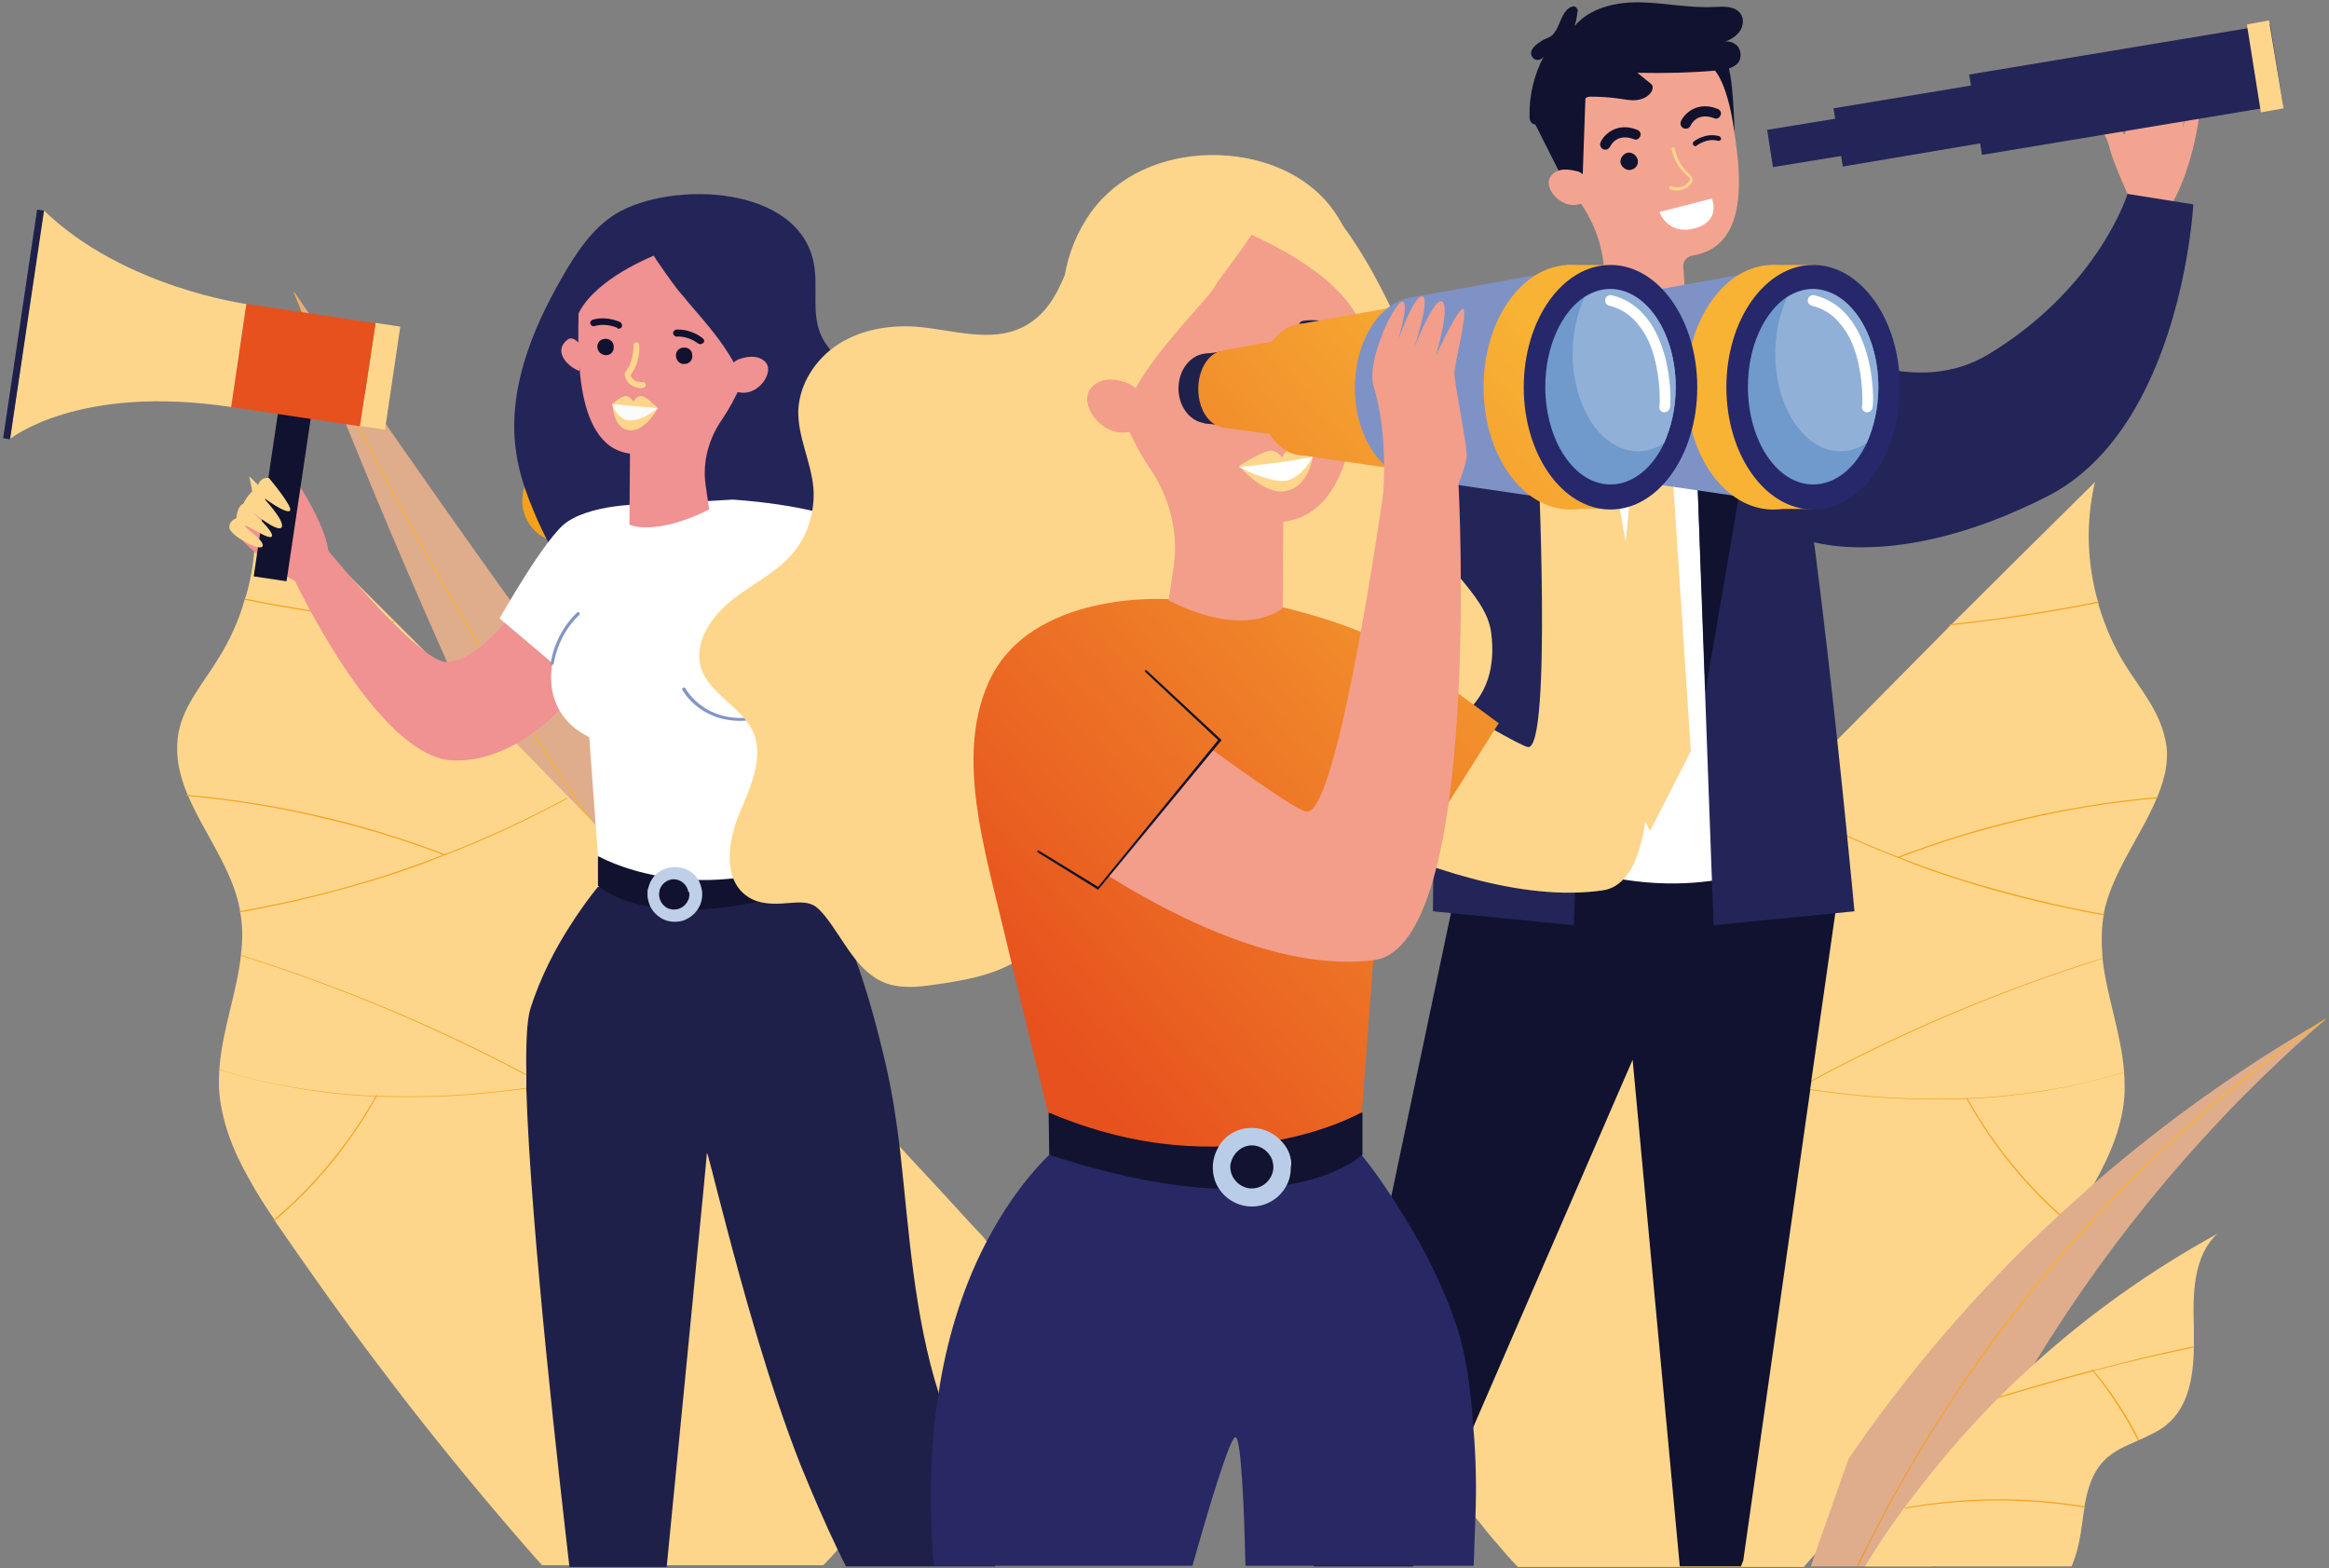 <?xml version="1.0" encoding="UTF-8"?> <svg xmlns="http://www.w3.org/2000/svg" xmlns:xlink="http://www.w3.org/1999/xlink" version="1.1" id="Calque_1" x="0px" y="0px" viewBox="0 0 400 269.3" style="enable-background:new 0 0 400 269.3;" xml:space="preserve"><rect x="0" y="0" width="400" height="269.3" fill="#808080" stroke="none"/> <style type="text/css"> .st0{fill:#DFAD8B;} .st1{fill:url(#SVGID_1_);} .st2{fill:#FDD68C;} .st3{fill:#F5A21A;} .st4{fill:url(#SVGID_00000105413532274597837260000016297279055956908980_);} .st5{fill:url(#SVGID_00000080911334533363081680000001363493263059489213_);} .st6{fill:url(#SVGID_00000018948182081527711140000017779104664257837976_);} .st7{fill:url(#SVGID_00000128450392800459748010000009876397245743890348_);} .st8{fill:url(#SVGID_00000141456505931935363510000004859184125670391691_);} .st9{fill:url(#SVGID_00000069368418018522986760000008196523936103997621_);} .st10{fill:url(#SVGID_00000121980465699729172720000016576313262663832469_);} .st11{fill:#F3A490;} .st12{fill:#10122F;} .st13{fill:#FFFFFF;} .st14{fill:#232558;} .st15{fill:#F09192;} .st16{fill:#1F2049;} .st17{fill:#FBFBFC;} .st18{fill:#8295C7;} .st19{fill:#BFCFE8;} .st20{fill:url(#SVGID_00000045604489140537212920000001978054952076628355_);} .st21{fill:#282865;} .st22{fill:#111330;} .st23{fill:url(#SVGID_00000116918725176108580850000003416710757153066890_);} .st24{fill:#F29E8A;} .st25{fill:#20214B;} .st26{fill:#BACDE8;} .st27{fill:url(#SVGID_00000040533116004758680990000016125010691898578077_);} .st28{fill:url(#SVGID_00000121990036289727231680000004425866245895605420_);} .st29{fill:url(#SVGID_00000032608154116303227600000015218813568333980559_);} .st30{fill:url(#SVGID_00000165948873682811181450000018216354917727314867_);} .st31{fill:#7F92C5;} .st32{fill:url(#SVGID_00000066499780143410894340000013861392637392030352_);} .st33{fill:url(#SVGID_00000012430992082847094760000010190699408347166083_);} .st34{fill:#26286B;} .st35{fill:#7099CC;} .st36{fill:#91B0D8;} .st37{fill:url(#SVGID_00000088842114596968082120000004140134709984611221_);} .st38{fill:url(#SVGID_00000109749127818915327870000014330992271427579010_);} .st39{fill:url(#SVGID_00000144333097892915130350000015823822691190747008_);} .st40{fill:url(#SVGID_00000123426195835572136760000001870311390023364766_);} .st41{fill:url(#SVGID_00000156552766336927318930000013985560388909586352_);} .st42{fill:url(#SVGID_00000155133607174900727770000006413931560416266931_);} .st43{fill:url(#SVGID_00000173860283810076949740000004466143407626442115_);} </style> <g> <g> <path class="st0" d="M50.4,50c0.2,0.5,0.4,1,0.6,1.5c0,0,0,0,0,0c21.7,56.5,47.4,111.4,76.8,164.3l13.3-22.2l0.1-0.2l7.4-12.3 c-35.8-41-66.9-85.9-97.9-130.7C50.5,50.2,50.5,50.1,50.4,50z"></path> </g> <g> <g> <linearGradient id="SVGID_1_" gradientUnits="userSpaceOnUse" x1="5364.234" y1="125.481" x2="5186.733" y2="231.981" gradientTransform="matrix(-1 0 0 1 5462.946 0)"> <stop offset="0" style="stop-color:#F8B334"></stop> <stop offset="1" style="stop-color:#E7511E"></stop> </linearGradient> <path class="st1" d="M50.4,50c0.2,0.5,0.4,1,0.6,1.5c0,0,0,0,0,0c23.4,51.1,53,97.8,90.1,142.1c2.2,2.6,4.3,5.2,6.6,7.7l0.1-0.1 c-2.2-2.6-4.4-5.2-6.6-7.8c-37.3-44.6-67-91.6-90.5-143C50.5,50.2,50.5,50.1,50.4,50z"></path> </g> </g> </g> <g> <g> <path class="st2" d="M173,217.6c-0.1,0.3-0.2,0.7-0.4,1c-0.2,0.6-0.5,1.3-0.7,1.9c-0.1,0.1-0.1,0.3-0.2,0.4 c-0.2,0.6-0.5,1.3-0.7,1.9c-2.5,6.3-5.6,12.5-9.1,18.5c-0.4,0.7-0.9,1.5-1.3,2.2v0c-1.7,2.8-3.6,5.7-5.5,8.4 c-2.2,3.1-4.6,6.2-7,9.2c-1,1.2-1.9,2.3-2.9,3.5c-0.4,0.5-0.8,0.9-1.2,1.4c-0.9,1-1.7,1.9-2.6,2.8H93.1c-0.8-0.9-1.6-1.8-2.4-2.7 c-0.4-0.5-0.9-1-1.3-1.5c-8.5-9.8-16.8-20-24.6-30.4c-6-7.9-11.7-16-17.3-24.1c-0.1-0.2-0.2-0.3-0.3-0.5c0-0.1-0.1-0.1-0.1-0.2 c-1.5-2.2-3-4.5-4.3-6.9v0c-2.8-4.9-4.9-10.2-5.2-15.8c0-1.1,0-2.1,0.1-3.2c0-0.1,0-0.1,0-0.2c0.5-6.5,3-12.9,3.7-19.4 c0-0.1,0-0.1,0-0.2c0.3-2.4,0.3-4.8-0.2-7.3c0,0,0,0,0-0.1c0,0,0-0.1,0-0.1c-1.3-7-6.3-13.3-9-19.8c0-0.1-0.1-0.1-0.1-0.2v0 c-1.4-3.4-2.1-6.9-1.4-10.6c1-4.7,4.3-8.4,6.8-12.5c2-3.2,3.6-6.7,4.6-10.4c0-0.1,0-0.1,0.1-0.2c0.8-2.7,1.3-5.5,1.5-8.3 c0-0.2,0-0.4,0-0.6c0-0.7,0.1-1.3,0.1-2c0-0.2,0-0.5,0-0.7c0-1,0-1.9-0.1-2.9c0,0,0,0,0,0c0-0.1,0-0.3,0-0.4 c-0.1-1.1-0.2-2.1-0.4-3.2c-0.1-0.9-0.3-1.7-0.5-2.6c0.5,0.5,1.1,1,1.6,1.6c0.5,0.5,0.9,0.9,1.4,1.4c0.1,0.1,0.2,0.1,0.2,0.2 c0.7,0.7,1.4,1.3,2,2c0.9,0.9,1.9,1.8,2.8,2.8c0.9,0.9,1.9,1.8,2.8,2.7c1,1,1.9,1.9,2.9,2.9c2,2,4,4,6,6c0,0,0,0,0,0 c1.7,1.7,3.4,3.4,5.1,5.1l0.2,0.2c1.2,1.2,2.5,2.5,3.7,3.7c0,0,0,0,0,0c2.4,2.4,4.7,4.7,7.1,7.1c3.3,3.3,6.6,6.7,9.9,10 c3,3,5.9,6.1,8.9,9.1c0,0,0.1,0.1,0.1,0.1c1.3,1.3,2.6,2.7,3.9,4c0,0,0,0,0,0c0.2,0.3,0.5,0.5,0.7,0.8c0,0,0,0,0,0 c0.1,0.1,0.1,0.1,0.2,0.2c1.5,1.5,2.9,3,4.4,4.5c1,1,2,2.1,3,3.2c0.6,0.6,1.2,1.3,1.8,1.9c0.3,0.3,0.7,0.7,1,1 c0.3,0.3,0.5,0.5,0.8,0.8v0c0.8,0.9,1.7,1.8,2.5,2.6c0,0,0,0,0,0c0.6,0.6,1.2,1.2,1.7,1.8c2.4,2.5,4.8,5.1,7.2,7.6 c3.1,3.3,6.3,6.6,9.4,9.9c0,0,0.1,0.1,0.1,0.1c3.6,3.8,7.1,7.6,10.7,11.4c3.2,3.5,6.4,6.9,9.6,10.4c2.6,2.8,5.1,5.5,7.7,8.3 c0.7,0.8,1.5,1.6,2.2,2.4c0.7,0.8,1.4,1.5,2.1,2.3c0.5,0.5,0.9,1,1.4,1.5c0.5,0.5,1,1,1.4,1.6c0.4,0.5,0.9,0.9,1.3,1.4 C171.4,215.8,172.2,216.7,173,217.6z"></path> </g> <g> <g> <g> <path class="st3" d="M42,103c8.5,1.7,17.1,3,25.8,3.9c-0.1-0.1-0.1-0.1-0.2-0.2c-8.5-0.9-17.1-2.2-25.5-3.9 C42.1,102.9,42,103,42,103z"></path> </g> </g> <g> <g> <path class="st3" d="M41.1,156.5c0,0,0,0.1,0,0.1c0,0,0,0,0,0.1c8.4-1.5,16.7-3.5,24.9-6.1c3.5-1.1,6.9-2.3,10.3-3.7 c0.1,0,0.2-0.1,0.3-0.1c7.2-2.8,14.1-6,20.9-9.7c0,0-0.1-0.1-0.1-0.1c-6.8,3.7-13.8,6.9-21,9.7c0,0,0,0,0,0 c-0.1,0-0.2,0.1-0.3,0.1c-3.3,1.3-6.7,2.5-10.1,3.6C57.9,153,49.5,155,41.1,156.5z"></path> </g> </g> <g> <g> <path class="st3" d="M32,136.5c0,0.1,0,0.1,0.1,0.2c8,0.7,16,2,23.8,3.9c6.9,1.6,13.6,3.7,20.2,6.2c0.1,0,0.2,0.1,0.3,0.1 c0.1,0,0.2-0.1,0.3-0.1c-0.1,0-0.2-0.1-0.3-0.1c0,0,0,0,0,0c-6.6-2.5-13.5-4.7-20.4-6.3C48.1,138.5,40,137.2,32,136.5z"></path> </g> </g> <g> <g> <path class="st3" d="M37.5,183.7c5.6,1.7,11.5,3,17.6,3.8c3.1,0.4,6.2,0.7,9.4,0.8c0.1,0,0.1,0,0.2,0c1.9,0.1,3.8,0.1,5.7,0.1 c4.5,0,9-0.2,13.6-0.7c3.1-0.3,6.3-0.7,9.5-1.2h0c0.1,0,0.2,0,0.3,0c12.2-2,25.1-5.4,40.3-10.8c0,0-0.1-0.1-0.1-0.1 c-15.3,5.3-28.3,8.8-40.5,10.8h0c-0.1,0-0.2,0-0.3,0c-3.1,0.5-6.2,0.9-9.3,1.2c-6.6,0.7-13,0.8-19.2,0.6c-0.1,0-0.1,0-0.2,0 c-3.2-0.1-6.4-0.4-9.5-0.8c-6.1-0.8-12-2-17.6-3.8C37.5,183.5,37.5,183.6,37.5,183.7z"></path> </g> </g> <g> <g> <path class="st3" d="M41.3,164.1c18.1,5.7,35.5,13.1,52.1,22.2c0.1,0,0.2,0.1,0.3,0.1h0c0.1,0,0.2,0,0.3,0 c-0.1,0-0.2-0.1-0.3-0.1h0c-16.7-9.2-34.2-16.6-52.4-22.3C41.3,164,41.3,164.1,41.3,164.1z"></path> </g> </g> <g> <g> <path class="st3" d="M47,209.5c0,0.1,0.1,0.1,0.1,0.2c7.1-6,13.1-13.3,17.6-21.4c0-0.1,0.1-0.1,0.1-0.2c-0.1,0-0.1,0-0.2,0 c0,0.1-0.1,0.1-0.1,0.2C60,196.3,54.1,203.5,47,209.5z"></path> </g> </g> </g> </g> <g> <g> <g> <g> <linearGradient id="SVGID_00000078004108652124478680000000646370709822397862_" gradientUnits="userSpaceOnUse" x1="5361.496" y1="120.916" x2="5183.995" y2="227.417" gradientTransform="matrix(-1 0 0 1 5462.946 0)"> <stop offset="0" style="stop-color:#F8B334"></stop> <stop offset="1" style="stop-color:#E7511E"></stop> </linearGradient> <polygon style="fill:url(#SVGID_00000078004108652124478680000000646370709822397862_);" points="97.1,87.1 110.1,114.8 110.2,115 116.8,129.1 116.8,129.1 116.9,129.3 137.8,174.1 138,174.1 117.1,129.4 117,129.2 110.3,114.8 110.2,114.5 97.3,87 "></polygon> </g> </g> <g> <g> <linearGradient id="SVGID_00000158719842704395604720000005314985191582444435_" gradientUnits="userSpaceOnUse" x1="5352.965" y1="106.698" x2="5175.464" y2="213.199" gradientTransform="matrix(-1 0 0 1 5462.946 0)"> <stop offset="0" style="stop-color:#F8B334"></stop> <stop offset="1" style="stop-color:#E7511E"></stop> </linearGradient> <path style="fill:url(#SVGID_00000158719842704395604720000005314985191582444435_);" d="M110.1,114.8l0.1,0.2 c0-0.1,0.1-0.2,0.1-0.3c1.4-4.6,2.5-9.4,3.3-14.2l-0.2,0c-0.8,4.7-1.9,9.4-3.2,13.9C110.1,114.6,110.1,114.7,110.1,114.8z"></path> </g> </g> <g> <g> <linearGradient id="SVGID_00000050621108432843775850000016236877825527947964_" gradientUnits="userSpaceOnUse" x1="5361.779" y1="121.389" x2="5184.278" y2="227.889" gradientTransform="matrix(-1 0 0 1 5462.946 0)"> <stop offset="0" style="stop-color:#F8B334"></stop> <stop offset="1" style="stop-color:#E7511E"></stop> </linearGradient> <path style="fill:url(#SVGID_00000050621108432843775850000016236877825527947964_);" d="M104.3,124.9c3.6,2.8,8.3,3.8,12.6,4.5 c0.1,0,0.1,0,0.2,0l-0.1-0.2c-0.1,0-0.1,0-0.2,0v0c-4.2-0.6-8.8-1.7-12.4-4.4L104.3,124.9z"></path> </g> </g> </g> <g> <circle class="st3" cx="96.9" cy="86" r="7.2"></circle> </g> <g> <ellipse transform="matrix(0.973 -0.23 0.23 0.973 -19.745 28.786)" class="st3" cx="113.7" cy="99.2" rx="4.3" ry="4.3"></ellipse> </g> <g> <ellipse transform="matrix(0.987 -0.16 0.16 0.987 -18.485 18.307)" class="st3" cx="104.3" cy="123.8" rx="3.3" ry="3.3"></ellipse> </g> </g> <g> <g> <path class="st2" d="M370.5,136.9L370.5,136.9c0,0.1,0,0.1-0.1,0.2c-2.7,6.5-7.7,12.8-9.1,19.8c0,0,0,0.1,0,0.1c0,0,0,0,0,0.1 c-0.4,2.4-0.4,4.8-0.2,7.3c0,0.1,0,0.1,0,0.2c0.7,6.4,3.2,12.9,3.7,19.4c0,0.1,0,0.1,0,0.2c0.1,1.1,0.1,2.1,0.1,3.2 c-0.2,5.6-2.4,10.8-5.2,15.8v0c-1.3,2.4-2.8,4.7-4.3,6.9c0,0.1-0.1,0.1-0.1,0.2c-0.1,0.2-0.2,0.3-0.3,0.5 c-5.6,8.2-11.3,16.2-17.3,24.1c-7.9,10.4-16.1,20.5-24.6,30.4c-0.4,0.5-0.9,1-1.3,1.5c-0.7,0.8-1.3,1.5-2,2.3h-49.1 c-1.2-1.2-2.3-2.5-3.4-3.8c-1-1.1-2-2.3-2.9-3.5c-0.3-0.4-0.7-0.8-1-1.2v0c-1.6-1.9-3.1-3.9-4.6-5.9c-0.5-0.7-1-1.4-1.5-2.1 c-5.2-7.4-9.8-15.2-13.4-23.3v0c-0.9-1.9-1.7-3.9-2.5-5.9c-0.3-0.6-0.5-1.3-0.7-1.9c-0.1-0.2-0.1-0.3-0.2-0.4 c-0.2-0.6-0.5-1.3-0.7-1.9c-0.1-0.3-0.2-0.7-0.4-1c0.8-0.9,1.6-1.8,2.5-2.7c0.9-1,1.8-2,2.7-3c0.5-0.5,0.9-1,1.4-1.5 c0.7-0.8,1.4-1.5,2.1-2.3c0.1-0.1,0.2-0.2,0.3-0.3c0.5-0.6,1-1.1,1.6-1.7c0.1-0.1,0.2-0.3,0.4-0.4c9.3-10.1,18.6-20.1,27.9-30.1 c0,0,0.1-0.1,0.1-0.1c3.1-3.3,6.2-6.6,9.4-9.9c4.6-4.9,9.2-9.7,13.8-14.5c0.8-0.8,1.6-1.7,2.4-2.5c3.4-3.6,6.9-7.2,10.4-10.7 c0.2-0.2,0.5-0.5,0.7-0.7c0,0,0.1-0.1,0.1-0.1c0,0,0.1-0.1,0.1-0.1c3.4-3.5,6.8-7,10.2-10.5c6.4-6.5,12.8-12.9,19.2-19.4 c0.1-0.1,0.1-0.1,0.2-0.2c8.3-8.3,16.6-16.5,24.9-24.7c-1.6,6.8-1.4,14,0.6,20.8c0,0.1,0,0.1,0,0.2c1.1,3.7,2.6,7.2,4.6,10.4 c2.5,4,5.8,7.8,6.8,12.5C372.7,130,371.9,133.5,370.5,136.9z"></path> </g> <g> <g> <g> <path class="st3" d="M360.5,103.5c-8.5,1.7-17.1,3-25.8,3.9c0.1-0.1,0.1-0.1,0.2-0.2c8.5-0.9,17.1-2.2,25.5-3.9 C360.4,103.4,360.5,103.5,360.5,103.5z"></path> </g> </g> <g> <g> <path class="st3" d="M361.4,157c0,0,0,0.1,0,0.1c0,0,0,0,0,0.1c-8.4-1.5-16.7-3.5-24.9-6.1c-3.5-1.1-6.9-2.3-10.3-3.7 c-0.1,0-0.2-0.1-0.3-0.1c-7.2-2.8-14.1-6-20.9-9.7c0,0,0.1-0.1,0.1-0.1c6.8,3.7,13.8,6.9,21,9.7c0,0,0,0,0,0 c0.1,0,0.2,0.1,0.3,0.1c3.3,1.3,6.7,2.5,10.1,3.6C344.7,153.4,353,155.5,361.4,157z"></path> </g> </g> <g> <g> <path class="st3" d="M370.5,136.9c0,0.1,0,0.1-0.1,0.2c-8,0.7-16,2-23.8,3.9c-6.9,1.6-13.6,3.7-20.2,6.2c-0.1,0-0.2,0.1-0.3,0.1 c-0.1,0-0.2-0.1-0.3-0.1c0.1,0,0.2-0.1,0.3-0.1c0,0,0,0,0,0c6.6-2.5,13.5-4.7,20.4-6.3C354.4,138.9,362.5,137.6,370.5,136.9z"></path> </g> </g> <g> <g> <path class="st3" d="M365,184.1c-5.6,1.7-11.5,3-17.6,3.8c-3.1,0.4-6.2,0.7-9.4,0.8c-0.1,0-0.1,0-0.2,0 c-1.9,0.1-3.8,0.1-5.7,0.1c-4.5,0-9-0.2-13.6-0.7c-3.1-0.3-6.3-0.7-9.5-1.2h0c-0.1,0-0.2,0-0.3,0c-12.2-2-25.1-5.4-40.3-10.8 c0,0,0.1-0.1,0.1-0.1c15.3,5.3,28.3,8.8,40.5,10.8h0c0.1,0,0.2,0,0.3,0c3.1,0.5,6.2,0.9,9.3,1.2c6.6,0.7,13,0.8,19.2,0.6 c0.1,0,0.1,0,0.2,0c3.2-0.1,6.4-0.4,9.5-0.8c6.1-0.8,12-2,17.6-3.8C365,184,365,184.1,365,184.1z"></path> </g> </g> <g> <g> <path class="st3" d="M361.2,164.6c-18.1,5.7-35.5,13.1-52.1,22.2c-0.1,0-0.2,0.1-0.3,0.1h0c-0.1,0-0.2,0-0.3,0 c0.1,0,0.2-0.1,0.3-0.1h0c16.7-9.2,34.2-16.6,52.4-22.3C361.2,164.5,361.2,164.5,361.2,164.6z"></path> </g> </g> <g> <g> <path class="st3" d="M355.5,210c0,0.1-0.1,0.1-0.1,0.2c-7.1-6-13.1-13.3-17.6-21.4c0-0.1-0.1-0.1-0.1-0.2c0.1,0,0.1,0,0.2,0 c0,0.1,0.1,0.1,0.1,0.2C342.5,196.8,348.4,204,355.5,210z"></path> </g> </g> </g> </g> <g> <g> <path class="st0" d="M399.5,174.9c-0.2,0.2-0.4,0.4-0.6,0.6c-19.4,16.8-36.1,36.7-49.5,58.7c-0.9,1.6-1.9,3.1-2.8,4.7v0 c0,0.1-0.1,0.2-0.1,0.2v0c-3.5,6.1-6.8,12.3-9.7,18.6v0c0,0.1-0.1,0.1-0.1,0.2c-1.1,2.4-2.2,4.8-3.3,7.3c-0.5,1.3-1.1,2.5-1.6,3.8 H311l0.8-2.3l0.5-1.5l5.2-14.7c7.6-11.1,16.1-21.6,25.4-31.3c3.4-3.6,7-7.1,10.7-10.5c0,0,0.1-0.1,0.1-0.1c2-1.8,4-3.6,6-5.4v0 c12-10.4,25-19.7,38.7-27.6C398.9,175.3,399.2,175.1,399.5,174.9z"></path> </g> <g> <g> <linearGradient id="SVGID_00000042706721786445337780000016317015363763257223_" gradientUnits="userSpaceOnUse" x1="361.261" y1="220.753" x2="185.326" y2="326.314"> <stop offset="0" style="stop-color:#F8B334"></stop> <stop offset="1" style="stop-color:#E7511E"></stop> </linearGradient> <path style="fill:url(#SVGID_00000042706721786445337780000016317015363763257223_);" d="M399.5,174.9c-0.2,0.2-0.4,0.4-0.6,0.6 c-17.4,11.9-33.2,26.2-47,42.8c-5.4,6.4-10.5,13.2-15.2,20.1c-5.7,8.5-10.9,17.3-15.5,26.4c-0.1,0.1-0.2,0.3-0.2,0.4 c-0.6,1.3-1.2,2.5-1.9,3.8h-0.2c0.6-1.3,1.2-2.5,1.9-3.8c0-0.1,0.1-0.1,0.1-0.2c4.7-9.4,10.1-18.5,16-27.3v0 c4.6-6.8,9.5-13.3,14.8-19.6c13.8-16.5,29.5-30.8,46.8-42.6C398.9,175.3,399.2,175.1,399.5,174.9z"></path> </g> </g> </g> <g> <g> <path class="st2" d="M376.8,228.3c0,1,0,1.9,0,2.9c0,0.1,0,0.1,0,0.2c-0.1,5-0.9,10.1-4.6,13.2c-1.4,1.2-3.1,1.9-4.8,2.7 c-0.1,0-0.1,0-0.2,0.1c-2.1,0.9-4.3,1.8-5.9,3.5c-2,2.1-2.8,4.9-3.3,7.8c0,0.1,0,0.1,0,0.2c-0.2,1.1-0.3,2.3-0.5,3.4 c-0.1,0.9-0.3,1.9-0.5,2.9c-0.3,1.3-0.7,2.6-1.2,3.8h-35.5c0.8-1.3,1.6-2.5,2.4-3.8c1.1-1.7,2.3-3.4,3.5-5.1l0,0 c0.2-0.3,0.5-0.6,0.7-1c0-0.1,0.1-0.1,0.2-0.2c1.1-1.5,2.2-2.9,3.3-4.3c4-5.1,8.2-9.9,12.7-14.4c0.1-0.1,0.2-0.2,0.3-0.3 c1.9-1.9,3.9-3.8,5.9-5.6c9.6-8.7,20.2-16.2,31.5-22.4C376.6,215.8,376.6,222.4,376.8,228.3z"></path> </g> <g> <g> <g> <path class="st3" d="M376.8,231.2c0,0.1,0,0.1,0,0.2c-5.7,1.2-11.4,2.5-17.1,4h0c-0.1,0-0.1,0-0.2,0.1c-5.5,1.4-10.9,3-16.3,4.6 c0.1-0.1,0.2-0.2,0.3-0.3c5.3-1.6,10.6-3.1,15.9-4.5c0.1,0,0.1,0,0.2,0C365.3,233.8,371,232.4,376.8,231.2z"></path> </g> </g> <g> <g> <path class="st3" d="M367.4,247.3c-0.1,0-0.1,0-0.2,0.1c-2.2-4.3-4.8-8.3-7.8-12c0-0.1-0.1-0.1-0.1-0.2c0.1,0,0.1,0,0.2,0 c0,0.1,0.1,0.1,0.1,0.2h0C362.7,239.1,365.3,243.1,367.4,247.3z"></path> </g> </g> <g> <g> <path class="st3" d="M358.1,258.7c0,0.1,0,0.1,0,0.2c-10.3-1.7-20.8-1.6-31,0.2c0-0.1,0.1-0.1,0.2-0.2 C337.3,257.1,347.8,257,358.1,258.7z"></path> </g> </g> </g> </g> <g> <g> <g> <g> <linearGradient id="SVGID_00000153679032560558690110000002875001025369380799_" gradientUnits="userSpaceOnUse" x1="301.06" y1="121.391" x2="123.559" y2="227.892"> <stop offset="0" style="stop-color:#F8B334"></stop> <stop offset="1" style="stop-color:#E7511E"></stop> </linearGradient> <polygon style="fill:url(#SVGID_00000153679032560558690110000002875001025369380799_);" points="305.4,87.6 292.4,115.3 292.3,115.5 285.7,129.6 285.7,129.6 285.6,129.8 264.7,174.6 264.5,174.5 285.4,129.8 285.5,129.6 292.2,115.3 292.4,115 305.2,87.5 "></polygon> </g> </g> <g> <g> <linearGradient id="SVGID_00000086666580558979988930000009678110920968318110_" gradientUnits="userSpaceOnUse" x1="292.529" y1="107.174" x2="115.029" y2="213.674"> <stop offset="0" style="stop-color:#F8B334"></stop> <stop offset="1" style="stop-color:#E7511E"></stop> </linearGradient> <path style="fill:url(#SVGID_00000086666580558979988930000009678110920968318110_);" d="M292.4,115.3l-0.1,0.2 c0-0.1-0.1-0.2-0.1-0.3c-1.4-4.6-2.5-9.4-3.3-14.2l0.2,0c0.8,4.7,1.9,9.4,3.2,13.9C292.4,115.1,292.4,115.2,292.4,115.3z"></path> </g> </g> <g> <g> <linearGradient id="SVGID_00000000913147638880235060000002581472462964743092_" gradientUnits="userSpaceOnUse" x1="301.343" y1="121.864" x2="123.843" y2="228.364"> <stop offset="0" style="stop-color:#F8B334"></stop> <stop offset="1" style="stop-color:#E7511E"></stop> </linearGradient> <path style="fill:url(#SVGID_00000000913147638880235060000002581472462964743092_);" d="M298.2,125.3 c-3.6,2.8-8.3,3.8-12.6,4.5c-0.1,0-0.1,0-0.2,0l0.1-0.2c0.1,0,0.1,0,0.2,0v0c4.2-0.6,8.8-1.7,12.4-4.4L298.2,125.3z"></path> </g> </g> </g> <g> <circle class="st3" cx="305.6" cy="86.5" r="7.2"></circle> </g> <g> <ellipse transform="matrix(0.23 -0.973 0.973 0.23 125.429 357.803)" class="st3" cx="288.8" cy="99.7" rx="4.3" ry="4.3"></ellipse> </g> <g> <ellipse transform="matrix(0.16 -0.987 0.987 0.16 127.761 398.726)" class="st3" cx="298.2" cy="124.3" rx="3.3" ry="3.3"></ellipse> </g> </g> <g> <g> <path class="st11" d="M205.3,144.1c0,0,1.1,7.3,1,9.9c-0.2,2.7,1.7,5.5,0.2,5.9c-1.5,0.4-3.2-4.5-3.2-4.5s-2.8,4.7-3.4,6.2 c-0.6,1.6-2.5,4.1-3.7,3.7c-1.2-0.4,2.4-7.7,2.4-7.7s-3.6,5.9-4.8,5.7c-1.2-0.1,2.3-8.3,2.3-8.3s-3.6,6.4-4.3,6.7 c-0.7,0.2-1.1-0.7-0.4-3.3c0.7-2.6,2.1-5.1,2.1-5.1s-2.8,4.3-3.4,4.7c-0.5,0.4-1.5,0.5-0.1-3.2c1.4-3.7,5.9-11.3,9.6-14.1 L205.3,144.1z"></path> </g> <g> <polygon class="st12" points="317.1,143.6 315.2,156.9 311.1,185.5 311.1,185.7 310.9,187 310.9,187.2 299.4,268 299,269 288.5,269 280.4,182 253.2,244.7 248.9,254.6 242.7,269 225.6,269 234,229.3 234,229.3 238.4,208.3 239,205.2 249.2,156.8 250.6,150.2 251.8,144.6 262.9,140.9 271.2,138.1 279.4,135.4 283.2,134.1 288.7,132.2 293.2,130.8 293.3,130.8 304.3,136.8 305.3,137.3 312.5,141.2 312.5,141.2 315.6,142.8 315.6,142.9 315.6,142.9 315.7,142.9 "></polygon> </g> <g> <path class="st11" d="M366,34.6c0,0-3.1-6.6-3.7-9.3c-0.6-2.6-3.1-4.8-1.8-5.6c1.3-0.8,4.4,3.4,4.4,3.4s1.4-5.3,1.5-7 c0.2-1.7,1.2-4.6,2.5-4.6c1.2,0-0.1,8.1-0.1,8.1s1.8-6.7,3-6.9c1.2-0.2,0.1,8.6,0.1,8.6s1.6-7.2,2.2-7.7c0.6-0.4,1.2,0.3,1.3,3 c0.1,2.7-0.6,5.5-0.6,5.5s1.5-5,1.9-5.5c0.4-0.5,1.3-1,1,3c-0.3,4-2.5,12.5-5.3,16.3L366,34.6z"></path> </g> <g> <g> <path class="st11" d="M297.1,17.6L297.1,17.6c0-0.2,0-0.4-0.1-0.6c-0.8-9.3-9.3-16-18.6-14.5c-7.8,1.2-13.6,8-13.6,15.9 c0,2.9,0.8,5.6,2.1,8c1.8,3.6,3.4,6.7,5.1,9.3c2.7,4.2,3.9,9.2,3.5,14.2l-0.3,3.9c10.4,4.4,14.4-0.9,14.4-0.9l-0.5-7.1 c-0.1-0.9,0.6-1.7,1.5-1.9c0,0,0,0,0,0C302.9,42,297.6,23.1,297.1,17.6z"></path> </g> <g> <path class="st12" d="M281.3,27.6c-0.1-0.8-0.8-1.4-1.6-1.4c-0.8,0.1-1.4,0.8-1.4,1.6c0.1,0.8,0.8,1.4,1.6,1.4 C280.8,29.1,281.4,28.4,281.3,27.6z"></path> </g> <g> <path class="st12" d="M275.8,25.7c-0.2,0-0.3,0-0.5-0.1c-0.4-0.2-0.6-0.7-0.4-1.2c0.6-1.3,2.8-3.5,6.3-2.1 c0.5,0.2,0.7,0.7,0.5,1.1c-0.2,0.5-0.7,0.7-1.1,0.5c-2.9-1.1-4,1.1-4,1.2C276.3,25.5,276.1,25.7,275.8,25.7z"></path> </g> <g> <path class="st12" d="M289.6,22.1c-0.2,0-0.3,0-0.5-0.1c-0.4-0.2-0.6-0.7-0.4-1.2c0.6-1.3,2.8-3.5,6.3-2.1 c0.5,0.2,0.7,0.7,0.5,1.1c-0.2,0.5-0.7,0.7-1.1,0.5c-2.9-1.1-4,1.1-4,1.2C290.2,21.9,289.9,22.1,289.6,22.1z"></path> </g> <g> <polygon class="st12" points="263.6,21.2 268.9,31.7 271.8,30.8 272.3,16.6 "></polygon> </g> <g> <path class="st11" d="M272.2,30.4c-0.3-0.5-0.8-0.9-1.4-1c-1.2-0.3-3.2-0.7-4.4,0.8c-1.8,2.2,2.7,7,6.3,4.1 C272.8,34.3,273.9,33.1,272.2,30.4z"></path> </g> <g> <path class="st2" d="M289.5,32.3c-1.4,0.8-2.7,0.2-2.7,0.2c-0.1-0.1-0.2-0.2-0.1-0.4c0.1-0.1,0.2-0.2,0.4-0.1 c0.1,0,1.6,0.7,2.9-0.7c0.2-0.2,0.3-0.4,0.3-0.5c0-0.2-0.2-0.4-0.6-0.7c-0.7-0.7-2-1.8-2.6-4.5c0-0.1,0.1-0.3,0.2-0.3 c0.1,0,0.3,0.1,0.3,0.2c0.6,2.6,1.7,3.6,2.4,4.3c0.4,0.4,0.7,0.7,0.7,1c0,0.3-0.1,0.6-0.4,0.9C290,32,289.8,32.2,289.5,32.3z"></path> </g> <g> <path class="st12" d="M294,11.6c0,0,2.5,1.4,3.9,11.1c0,0-0.2-11-1.5-12.1C295.1,9.6,294,11.6,294,11.6z"></path> </g> <g> <g> <path class="st12" d="M291.1,25.1c-0.1,0-0.2-0.1-0.3-0.2c-0.1-0.2-0.1-0.4,0.1-0.6c0.1-0.1,2.1-1.6,4.4-0.9 c0.2,0.1,0.3,0.3,0.3,0.5c-0.1,0.2-0.3,0.3-0.5,0.3c-1.9-0.6-3.7,0.8-3.7,0.8C291.3,25.1,291.2,25.1,291.1,25.1z"></path> </g> </g> </g> <g> <path class="st13" d="M274.3,51.9h16.1L304.3,85v63.5c0,0-18.1,8.8-41.9-2.7l6.9-74.3L274.3,51.9z"></path> </g> <g> <path class="st14" d="M274.3,51.9c0,0-18,8.1-22.8,14.7c-4.8,6.6-5.4,89.9-5.4,89.9l24.2,2.4L274.3,51.9z"></path> </g> <g> <path class="st14" d="M290.4,51.9l7.7,1.2c0,0,5.8,6,7.4,8.3c4.8,6.6,13,95.1,13,95.1l-24.2,2.4L290.4,51.9z"></path> </g> <g> <polygon class="st2" points="279.5,54.9 282.4,59.8 275.8,128.4 283.4,142.7 290.4,129 285.8,59.3 287.8,54.5 282.3,52.4 "></polygon> </g> <g> <polygon class="st13" points="274.3,51.9 275.5,49.2 283.1,51.9 289.4,49 290.4,51.9 289.1,56.9 283.4,53.1 277.8,57.2 "></polygon> </g> <g> <path class="st12" d="M269.1,1.7c0.5-0.5,1.3-0.9,1.7-0.3c0.2,0.2,0.2,0.5,0.1,0.8c-0.1,0.8-0.2,1.5-0.5,2.3 c2.7-3.2,7.2-4.2,11.4-4.1c4.2,0.1,8.3,1,12.5,0.8c1.7-0.1,3.6-0.2,4.6,1.1c0.7,0.9,0.5,2.3-0.2,3.2c-0.7,0.9-1.8,1.5-2.9,1.8 c0.9-0.4,1.9-0.1,2.6,0.6c0.6,0.7,0.7,1.8,0.3,2.6c-0.7,1.2-2.4,1.5-3.8,1.6c-4.5,0.4-9.1,0.5-13.7,0.4c0.7,0.5,1.3,1.1,2,1.6 c0.2,0.2,0.5,0.4,0.6,0.6c0.1,0.4,0,0.8-0.2,1.1c-0.6,0.9-1.6,1.3-2.7,1.4c-1,0.1-2.1-0.2-3.1-0.3c-1.5-0.2-3-0.3-4.5-0.3 c-0.3,0-0.6,0-0.9,0.2c-0.4,0.2-0.6,0.5-0.9,0.9c-1.6,1.9-4.1,2.8-6.5,3.5c-0.7,0.2-1.7,0.4-2.1-0.3c-0.2-0.3-0.2-0.6-0.2-0.9 c-0.1-3.6,0.8-7.3,2.5-10.4c-0.4,0.8-1.6,1-2.1,0.1c-0.6-1.2,0.9-2.2,1.7-2.7c0.8-0.5,1.5-0.5,2.1-1.3 C267.9,4.4,268,2.9,269.1,1.7z"></path> </g> <g> <polygon class="st12" points="264.8,56.2 269.6,75.9 264.8,77.9 271.9,118.8 274.3,51.9 "></polygon> </g> <g> <polygon class="st12" points="298.1,53.1 295.1,75.9 299.9,77.9 292.9,118.8 290.4,51.9 "></polygon> </g> <g> <path class="st13" d="M285,36.4l9-2.3c0,0,1.7,3.8-2.9,5.1C286.4,40.5,285,36.4,285,36.4z"></path> </g> <g> <path class="st14" d="M298.1,53.1c0,0,3.4,0.4,8.1,2.9c8.7,4.8,23,12.3,35.4,4.8c18.9-11.5,23.8-27.5,23.8-27.5l11.3,1.8 c0,0-2,38.3-25,50.1c-26.3,13.4-41.6,7.5-41.6,7.5l-9.3-35.8L298.1,53.1z"></path> </g> <g> <path class="st14" d="M264.8,56.2c0,0-6.6,0.5-15.3,7.5c-16.5,13.4-41.8,42.2-53,79l9.9,4.5c0,0,29.6-43.7,52.5-48.1l6.6-39.8 L264.8,56.2z"></path> </g> <g> <g> <polygon class="st14" points="324.1,25.5 304.5,28.7 303.5,22.3 323.1,19.1 "></polygon> </g> <g> <polygon class="st14" points="347.3,23.4 316.5,28.6 314.9,18.6 345.7,13.5 "></polygon> </g> <g> <polygon class="st14" points="392.1,18 340.4,26.6 338.2,12.8 389.9,4.2 "></polygon> </g> <g> <polygon class="st2" points="388.3,19.3 392.2,18.6 389.7,3.5 385.9,4.2 "></polygon> </g> </g> </g> <g> <path class="st15" d="M151.2,91.8c0,0,18.9,37.2,30.7,48.6c11.8,11.4,16.5,21.6,16.5,21.6l-5.5,3.9c0,0-16-14-25.2-20.4 c-9.3-6.4-28.3-38-28.3-38L151.2,91.8z"></path> <path class="st14" d="M139.8,45.4c0.7,4-0.4,8.2,1.1,11.9c2,4.9,7.9,7.1,10.8,11.6c3,4.7,2.4,11.4,6.4,15.3 c1.4,1.4,3.3,2.3,4.7,3.6c3.4,3,4.4,8.5,2.2,12.5c-2.4,4.5-7.8,6.6-12.9,7.1c-5.1,0.5-10.2-0.1-15.3,0.7c-5.1,0.8-10,3.1-15.1,3.5 c-7.2,0.5-14.3-2.7-19.5-7.6c-5.2-4.9-8.7-11.4-11.3-18.1c-1-2.6-1.8-5.2-2.2-7.9c-1.7-10.5,2.5-21.1,7.8-30.3 c2.4-4.2,5.2-8.5,9.3-11C115.3,31,137.4,31.7,139.8,45.4z"></path> <path class="st15" d="M88,105.4c0,0-6.2,8.3-11.3,8.3c-5.1,0-22.6-21.9-22.6-21.9l-4.1,6.6c0,0,14.7,32,28,32.2 c13.4,0.3,23.4-14.7,23.1-15.4c-0.3-0.8-8.7-9.8-8.7-9.8H88z"></path> <path class="st16" d="M170.9,269h-25.6c-0.5-0.9-0.9-1.9-1.4-2.8c-2.3-4.8-4.4-9.7-6.4-14.6c-5.3-13.4-9.9-30.1-12.8-41.2 c0,0,0,0,0,0c-2.1-7.9-3.3-13.1-3.3-12.3c0,0.2-0.2,2.2-0.5,5.4c-1.4,14.4-5.2,53.6-6.4,65.6H97.8c-1.5-13-6.7-58.2-7.4-82 c0-0.1,0-0.1,0-0.2c0-0.7,0-1.4,0-2.1c0-0.1,0-0.1,0-0.2c-0.1-5.4,0.1-9.5,0.7-11.4c1.7-5.4,4.4-10.5,6.8-14.2v0 c2.6-4.1,4.8-6.7,4.8-6.7l6.6,0.4l0.2,0l1.7,0.1l1.3,0.1l0.9,0.1l5,0.3l2.2,0.1l0.9,0.1l3.7-0.2l2.1-0.1l12.9-0.8 c2.4,2.5,4.7,6.8,6.8,12.5c0,0,0,0,0,0c1.9,5.2,3.7,11.6,5.3,18.7c1,4.4,1.7,9.1,2.3,14.1c1.5,13.3,2.3,28.1,6.7,41.8 c0.1,0.4,0.3,0.9,0.4,1.3c0.1,0.3,0.2,0.6,0.3,0.9C164.6,249.3,167.8,259.2,170.9,269z"></path> <path class="st12" d="M102.7,147.1v5c0,0,9.5,9.3,37.5,0l0.1-5l-24.6-1.5L102.7,147.1z"></path> <path class="st13" d="M112.2,86.6c0,0-9.9-0.4-14.9,3.1c-3.6,2.5-11.5,16.5-11.5,16.5l9.1,7.7c0,0-2.2,8.5,6.3,12.7l1.5,20.4 c0,0,15.9,9.3,37.5,0c0,0,2.9-29.8,4.4-28.2c3.4,3.8,5.2,5.9,5.2,5.9l14.1-15.3c0,0-12-16.3-17-19.1c-6.7-3.7-21.1-4.5-21.1-4.5 L112.2,86.6z"></path> <g> <path class="st15" d="M99.9,59.5c0,0-1.3-2-2.4-1.2c-2.7,2.1,0.2,4.8,2,5.4L99.9,59.5z"></path> <path class="st15" d="M116.9,35.3c8.2,0.6,14.7,7.3,15.1,15.5c0.1,2.7-0.4,5.2-1.4,7.5c-2.3,5.7-4.2,10.2-6.5,13.6 c-2.4,3.4-3.5,7.5-2.9,11.5l0.6,4.1c-9.5,4.7-13.7,2.6-13.7,2.6l0.1-12.2l0,0c-10.3-1.3-8.8-20.2-8.8-25.8l0,0c0-0.2,0-0.4,0-0.6 C99.4,42.1,107.4,34.6,116.9,35.3z"></path> <path class="st14" d="M118.1,51.8c2.9,3.4,5.9,6.7,8,10.6c0.2,0.4,1.9,3.6,1.4,4c2.7-2,4.4-5,5.8-8c2.5-5.2,1.8-11.4-1.2-16.3 c-3-4.8-8-7.3-13.5-7.7c-5.9-0.5-12.4,1.5-16.1,6.4c-3.4,4.6-3.6,10.5-4,16c0.5-6.2,8.8-10.8,13.8-12.9c-0.1,0.1,3.7,5.4,3.9,5.6 C116.8,50.3,117.5,51,118.1,51.8z"></path> <path class="st15" d="M125.6,62.8c0.3-0.5,0.7-0.9,1.3-1.1c1.1-0.4,3.1-0.9,4.5,0.4c2,2-2.1,7.3-6,4.6 C125.3,66.8,124.2,65.6,125.6,62.8z"></path> <path class="st12" d="M102.6,59.7c-0.1-0.8,0.5-1.5,1.3-1.5c0.8-0.1,1.5,0.5,1.5,1.3c0.1,0.8-0.5,1.5-1.3,1.5 C103.4,61,102.7,60.5,102.6,59.7z"></path> <path class="st12" d="M116.1,61.2c-0.1-0.8,0.5-1.5,1.3-1.5c0.8-0.1,1.5,0.5,1.5,1.3c0.1,0.8-0.5,1.5-1.3,1.5 C116.8,62.6,116.2,62,116.1,61.2z"></path> <path class="st2" d="M105.1,69.4c0,0,1.7-1.5,2.5-1.4c0.7,0.1,1.2,1,1.2,1s0.4-0.9,1.2-1c0.9-0.1,3,2.1,3,2.1s-2.2,4.1-4.9,3.8 c-2.8-0.3-2.9-4.4-2.9-4.4L105.1,69.4z"></path> <path class="st12" d="M120.3,59.1c0.2,0,0.3-0.1,0.5-0.2c0.2-0.2,0.2-0.6-0.1-0.8c-0.1-0.1-1.9-1.6-4.5-1.5 c-0.3,0-0.6,0.3-0.6,0.6c0,0.3,0.3,0.6,0.6,0.6c2.2-0.1,3.7,1.2,3.7,1.2C120.1,59.1,120.2,59.1,120.3,59.1z"></path> <path class="st12" d="M106.4,56.4c0.2,0,0.3-0.1,0.4-0.3c0.1-0.3,0-0.6-0.3-0.8c-0.1,0-2.2-1.1-4.7-0.4c-0.3,0.1-0.5,0.4-0.4,0.7 c0.1,0.3,0.4,0.5,0.7,0.4c2.1-0.6,3.9,0.3,3.9,0.3C106.1,56.5,106.2,56.5,106.4,56.4z"></path> <path class="st2" d="M109.6,66.6c-1.7-0.3-2.2-1.5-2.3-2.3c0-0.1,0-0.3,0.1-0.4c1.5-1.8,1.4-4.5,1.4-4.6c0-0.3,0.2-0.5,0.5-0.5 c0.3,0,0.5,0.2,0.5,0.5c0,0.1,0.2,3-1.5,5.1c0.1,0.4,0.5,1.3,2.1,1.2c0.3,0,0.5,0.2,0.5,0.5c0,0.3-0.2,0.5-0.5,0.5 C110.2,66.7,109.9,66.7,109.6,66.6z"></path> <path class="st17" d="M105.1,69.4l7.9,0.7c0,0-2.7,2.2-4.8,2.1C106.1,72.2,105.1,69.4,105.1,69.4z"></path> </g> <path class="st18" d="M127.2,123.8c7.2,0,10.2-7.2,10.3-7.3c0.1-0.1,0-0.3-0.1-0.3c-0.1-0.1-0.3,0-0.3,0.1c0,0.1-2.9,7-9.8,7 c-6.9,0-9.5-5-9.6-5.1c-0.1-0.1-0.2-0.2-0.4-0.1c-0.1,0.1-0.2,0.2-0.1,0.4C117.2,118.5,120,123.8,127.2,123.8z"></path> <path class="st18" d="M94.8,114.2c0.1,0,0.2-0.1,0.3-0.2c0,0,0.6-4.9,4.4-8.4c0.1-0.1,0.1-0.3,0-0.4c-0.1-0.1-0.3-0.1-0.4,0 c-3.9,3.7-4.5,8.5-4.5,8.7C94.5,114,94.6,114.2,94.8,114.2C94.8,114.2,94.8,114.2,94.8,114.2z"></path> <path class="st19" d="M120.6,153.2L120.6,153.2c-0.1-0.7-0.3-1.4-0.6-2c-0.8-1.4-2.3-2.3-4.1-2.3c-1.4,0-2.6,0.6-3.5,1.5l0,0 c-0.3,0.4-0.6,0.8-0.8,1.3c-0.1,0.3-0.2,0.6-0.3,0.9c-0.1,0.3-0.1,0.6-0.1,0.9c0,0.6,0.1,1.1,0.3,1.7c0.1,0.2,0.1,0.3,0.2,0.5v0 c0.3,0.6,0.7,1.1,1.2,1.5c0,0,0,0,0,0c0.8,0.7,1.8,1.1,3,1.1c0.6,0,1.2-0.1,1.7-0.3c0.9-0.4,1.7-1,2.2-1.8v0 c0.5-0.7,0.8-1.6,0.8-2.6C120.6,153.4,120.6,153.3,120.6,153.2z M118.4,153.6c0,1.4-1.2,2.6-2.6,2.6c0,0,0,0-0.1,0 c-1.4,0-2.5-1.2-2.5-2.6c0,0,0,0,0-0.1v0c0-0.3,0.1-0.5,0.1-0.7v0c0.3-1,1.3-1.8,2.4-1.8c1.2,0,2.3,0.9,2.5,2.1 C118.4,153.2,118.4,153.4,118.4,153.6z"></path> <path class="st15" d="M41,89.4c0.7-1.3,3.5-1.3,3.9-2.8c0.5-0.7,1-1.4,1.4-2.1c0.3-0.5,0.5-0.9,0.6-1.4c1.1,1.2,3.1,2.9,3.1,2.9 s-3.4-6-2-6.1c1.4-0.1,3.9,4.2,5.1,6.3c3.8,6.9,3.3,9.3,3.3,9.3l-3.7,5.1c-3.6-1.1-8.4-5.1-10.9-7.6C42.5,92.3,40.6,90.2,41,89.4z"></path> <g> <rect x="63.1" y="55.7" transform="matrix(-0.989 -0.147 0.147 -0.989 120.336 138.156)" class="st2" width="4.3" height="17.9"></rect> <rect x="45.7" y="70.5" transform="matrix(-0.989 -0.147 0.147 -0.989 84.044 176.265)" class="st12" width="5.7" height="29.1"></rect> <linearGradient id="SVGID_00000109030976355974880530000016280403881941674654_" gradientUnits="userSpaceOnUse" x1="178.789" y1="-44.885" x2="69.133" y2="48.205"> <stop offset="0" style="stop-color:#F8B334"></stop> <stop offset="1" style="stop-color:#E7511E"></stop> </linearGradient> <polygon style="fill:url(#SVGID_00000109030976355974880530000016280403881941674654_);" points="61.8,73.2 39.7,69.9 42.3,52.2 64.5,55.5 "></polygon> <path class="st2" d="M42.3,52.2c0,0-21.1-2.8-34.8-16.1L1.7,75.4c0,0,11.6-9.5,38-5.5L42.3,52.2z"></path> <rect x="3.4" y="35.8" transform="matrix(-0.989 -0.147 0.147 -0.989 -0.175 111.344)" class="st16" width="1.2" height="39.7"></rect> </g> <path class="st2" d="M46.2,82.1c0,0,4.2,5,3.6,5.6c-0.6,0.7-4.8-2.4-4.7-2.4c0,0.1,3.8,4,3.3,5.2c-0.5,1.2-5.1-2.6-5.1-2.6 s3.8,3.4,3.4,4.2c-0.4,0.8-4.4-2.1-4.6-1.8c-0.2,0.3,3.4,2.5,3,3.5c-0.4,1-5.7-1.9-5.7-3.2c-0.1-1.2,1.2-1.6,1.2-1.6 s0.1-2.1,1.2-2.5c0,0,1.2-2.6,2.4-2.3C44.1,84.3,44.2,81.8,46.2,82.1z"></path> </g> <g> <g> <path class="st2" d="M206.1,128.9c0,0,41.5,28.1,69.2,24c17.3-2.6,0.8-75.8,0.8-75.8l-12,0.2c0,0,2.5,51.7-1.7,51 c-2.6-0.5-34.6-20.1-34.6-20.1L206.1,128.9z"></path> </g> <g> <path class="st2" d="M191,33.6c-0.8,0.6-1.5,1.3-2.2,2.1c-5.6,6-5.2,16.4-13,20.4c-5.6,2.9-12.2,0.5-18.5,0 c-4.6-0.3-9.4,0.5-13.3,3c-3.9,2.5-6.7,6.8-6.9,11.4c-0.1,4.5,2.2,8.8,2.6,13.3c0.3,4.1-1,8.4-3.8,11.5c-2.9,3.3-7.1,5.2-10.5,8 c-3.4,2.8-6.3,7.2-5,11.4c1.4,4.5,6.9,6.6,8.9,10.9c2.1,4.6-0.6,9.9-2.5,14.6c-1.9,4.7-2.6,11.2,1.8,13.9c1.9,1.2,4.3,1.2,6.6,1 c1.5-0.1,3.1-0.3,4.4,0.3c0.8,0.4,1.4,1.1,2,1.8c3.4,4.2,5.6,9.9,10.7,11.7c2.6,0.9,5.5,0.6,8.2,0.2c5.8-0.8,11.8-1.9,16.3-5.6 c7.7-6.5,8-18.6,14.7-26.1c5.3-6,13.8-8,21.8-8.8c8-0.8,46.1,5.1,42.8-20c-0.9-6.8-9.6-11.9-11-18.6c-1.1-5.4,0.9-10.7,1-16 c0.1-5.3-2.4-10.5-4.5-15.2c-4.2-9.6-11.1-23.8-20.6-29.1C211.8,24.5,199.1,26.7,191,33.6z"></path> </g> <g> <path class="st21" d="M253.4,260.5L253.4,260.5c-0.1,3.1-0.2,5.9-0.3,8.4h-39.2c-0.2-9.2-0.7-21.9-1.7-22.1 c-0.9-0.2-4.8,12.8-7.4,22.1h-44.4c-0.6-6.3-0.9-15.4,0.2-25.3v0c0.2-1.5,0.4-2.9,0.6-4.4c1.3-8.5,3.8-17.4,8.1-25.7 c2.8-5.4,6.3-10.6,10.9-15.2h0L207,200l1.2-0.1l3.1-0.2l7.1-0.4l3.1-0.2l12.3-0.8c0,0,2.2,2.6,5,6.9c0.3,0.4,0.6,0.9,0.9,1.4 c3.6,5.5,8,13.4,10.7,21.8c1.4,4.5,2.2,10.2,2.6,16.3C253.5,250,253.6,255.5,253.4,260.5z"></path> </g> <g> <path class="st22" d="M234,191.1v7.2c0,0-13.7,13.3-53.8,0l-0.1-7.2l35.3-2.2L234,191.1z"></path> </g> <g> <linearGradient id="SVGID_00000046307428113775344050000004155823148395760530_" gradientUnits="userSpaceOnUse" x1="286.069" y1="81.487" x2="176.413" y2="174.576"> <stop offset="0" style="stop-color:#F8B334"></stop> <stop offset="1" style="stop-color:#E7511E"></stop> </linearGradient> <path style="fill:url(#SVGID_00000046307428113775344050000004155823148395760530_);" d="M220.3,104.3c0,0,13.5,3,20.7,8 c5.2,3.6,16.4,11.9,16.4,11.9l-12.2,19.3c0,0,3.1,12.1-9.1,18.2l-2.2,29.3c0,0-22.9,13.3-53.9,0c0,0-3.6-14.4-7.7-31.6 c-3.3-13.9-8.1-29.5-2.6-42c7-16.2,31-14.5,31-14.5L220.3,104.3z"></path> </g> <g> <path class="st2" d="M232.5,63.2c0,0,1.9-2.9,3.4-1.7c3.8,3-0.4,6.9-2.9,7.8L232.5,63.2z"></path> </g> <g> <path class="st24" d="M208.6,28.2c-11.7,0.7-21.3,10.2-22,22c-0.2,3.9,0.5,7.5,1.9,10.8c3.2,8.2,5.8,14.8,9.1,19.6 c3.3,4.9,4.8,10.8,4,16.6l-0.9,5.9c13.6,6.9,19.6,1.3,19.6,1.3l0.1-14.8l0,0c14.8-1.7,13-28.9,13-36.9l0,0c0-0.3,0-0.6,0-0.9 C233.5,38.2,222.3,27.4,208.6,28.2z"></path> </g> <g> <path class="st2" d="M206.6,51.8c-4.2,4.8-8.6,9.6-11.7,15.1c-0.3,0.6-2.8,5.2-2.1,5.7c-3.8-2.9-6.2-7.2-8.2-11.6 c-3.5-7.5-2.4-16.5,2-23.4c4.3-6.8,11.6-10.3,19.5-10.9c8.5-0.6,17.8,2.3,22.9,9.4c4.8,6.7,5,15.1,5.5,23 c-0.6-8.9-12.5-15.6-19.6-18.8c0.2,0.1-5.4,7.6-5.7,8C208.4,49.7,207.5,50.8,206.6,51.8z"></path> </g> <g> <path class="st24" d="M195.7,67.6c-0.4-0.8-1-1.3-1.8-1.7c-1.6-0.7-4.5-1.4-6.4,0.6c-2.9,2.9,2.8,10.5,8.6,6.8 C196,73.2,197.7,71.6,195.7,67.6z"></path> </g> <g> <path class="st22" d="M228.7,63.4c0.1-1.1-0.7-2.1-1.8-2.2c-1.1-0.1-2.1,0.7-2.2,1.8c-0.1,1.1,0.7,2.1,1.8,2.2 C227.5,65.3,228.5,64.5,228.7,63.4z"></path> </g> <g> <path class="st22" d="M209.3,65.4c0.1-1.1-0.7-2.1-1.8-2.2c-1.1-0.1-2.1,0.7-2.2,1.8c-0.1,1.1,0.7,2.1,1.8,2.2 C208.2,67.4,209.2,66.6,209.3,65.4z"></path> </g> <g> <path class="st25" d="M223.5,56.7c-0.2-0.1-0.4-0.3-0.4-0.6c-0.1-0.5,0.2-0.9,0.7-1c0.1,0,3.4-0.7,6.7,1.3 c0.4,0.2,0.5,0.8,0.3,1.2c-0.2,0.4-0.8,0.5-1.2,0.3c-2.7-1.6-5.5-1.1-5.5-1.1C223.8,56.8,223.6,56.8,223.5,56.7z"></path> </g> <g> <path class="st2" d="M218.5,73.3c2.4-0.4,3.2-2.2,3.3-3.2c0-0.2,0-0.4-0.2-0.5c-2.2-2.7-1.9-6.5-1.9-6.6c0-0.4-0.3-0.7-0.7-0.8 c-0.4,0-0.7,0.3-0.8,0.7c0,0.2-0.3,4.2,2,7.3c-0.1,0.6-0.7,1.8-3,1.7c-0.4,0-0.7,0.3-0.8,0.7c0,0.4,0.3,0.7,0.7,0.8 C217.7,73.4,218.1,73.3,218.5,73.3z"></path> </g> <g> <g> <path class="st2" d="M225.5,78.3c0,0-2.8-1.6-3.8-1.3c-1,0.3-1.5,1.6-1.5,1.6s-0.7-1.2-2-1.2c-1.3,0-5.4,2.6-5.4,2.6 s4.3,5.2,8.1,4.3C224.8,83.6,225.5,78.3,225.5,78.3L225.5,78.3z"></path> </g> <g> <path class="st13" d="M212.8,80.2c0,0,7.8-0.7,12.7-1.8c0,0-2.1,4.1-5.1,4.2C217.5,82.7,212.8,80.2,212.8,80.2z"></path> </g> </g> <g> <path class="st25" d="M245.3,143.9c-0.2,0-0.4-0.1-0.4-0.3c0-0.1-0.9-7-6.3-12.1c-0.2-0.1-0.2-0.4,0-0.5c0.1-0.2,0.4-0.2,0.5,0 c5.6,5.2,6.5,12.2,6.5,12.5C245.7,143.7,245.5,143.9,245.3,143.9C245.3,143.9,245.3,143.9,245.3,143.9z"></path> </g> <g> <path class="st26" d="M221.7,199.1c-0.2-1.2-0.8-2.3-1.7-3.2c-1.2-1.3-3-2.2-5-2.2c-2.5,0-4.7,1.3-5.8,3.4 c-0.5,0.9-0.8,1.8-0.9,2.9c0,0.2,0,0.4,0,0.5c0,1.4,0.4,2.7,1.1,3.7c1.2,1.8,3.3,3,5.6,3c2.6,0,4.9-1.5,6-3.7 c0.5-0.9,0.7-2,0.7-3.1C221.8,200,221.8,199.5,221.7,199.1z M215,196.7c1.6,0,3,1.1,3.5,2.5c0.1,0.4,0.2,0.8,0.2,1.2 c0,2-1.7,3.7-3.7,3.7c-2,0-3.7-1.7-3.7-3.7c0-0.2,0-0.5,0.1-0.7C211.8,198,213.3,196.7,215,196.7z"></path> </g> <g> <g> <g> <g> <polygon class="st25" points="252.7,59.2 241.6,60.8 241.6,72.7 252.7,74 "></polygon> </g> <g> <ellipse class="st25" cx="242.2" cy="66.7" rx="5" ry="6"></ellipse> </g> </g> <g> <g> <linearGradient id="SVGID_00000125596874818535449560000017354300175142445231_" gradientUnits="userSpaceOnUse" x1="263.948" y1="55.43" x2="154.292" y2="148.519"> <stop offset="0" style="stop-color:#F8B334"></stop> <stop offset="1" style="stop-color:#E7511E"></stop> </linearGradient> <polygon style="fill:url(#SVGID_00000125596874818535449560000017354300175142445231_);" points="254.8,58.4 244.6,60.2 244.6,73.4 254.8,74.8 "></polygon> </g> <g> <linearGradient id="SVGID_00000181073084032582421990000008112285816977663118_" gradientUnits="userSpaceOnUse" x1="261.666" y1="52.742" x2="152.011" y2="145.831"> <stop offset="0" style="stop-color:#F8B334"></stop> <stop offset="1" style="stop-color:#E7511E"></stop> </linearGradient> <ellipse style="fill:url(#SVGID_00000181073084032582421990000008112285816977663118_);" cx="245.2" cy="66.8" rx="4.6" ry="6.6"></ellipse> </g> </g> <g> <g> <linearGradient id="SVGID_00000120547751983630867160000002066042938458950547_" gradientUnits="userSpaceOnUse" x1="271.239" y1="64.018" x2="161.583" y2="157.107"> <stop offset="0" style="stop-color:#F8B334"></stop> <stop offset="1" style="stop-color:#E7511E"></stop> </linearGradient> <polygon style="fill:url(#SVGID_00000120547751983630867160000002066042938458950547_);" points="275,52.6 257.8,55.7 257.8,78.1 275,80.6 "></polygon> </g> <g> <linearGradient id="SVGID_00000041277673126616489020000003993684281953007746_" gradientUnits="userSpaceOnUse" x1="267.368" y1="59.458" x2="157.712" y2="152.548"> <stop offset="0" style="stop-color:#F8B334"></stop> <stop offset="1" style="stop-color:#E7511E"></stop> </linearGradient> <ellipse style="fill:url(#SVGID_00000041277673126616489020000003993684281953007746_);" cx="258.6" cy="66.9" rx="7.8" ry="11.3"></ellipse> </g> </g> <g> <g> <polygon class="st31" points="301,46.8 277.1,51.1 277.1,82.1 301,85.6 "></polygon> </g> <g> <ellipse class="st31" cx="278.3" cy="66.6" rx="10.8" ry="15.6"></ellipse> </g> </g> <g> <linearGradient id="SVGID_00000030474050044272325000000003956573962118996394_" gradientUnits="userSpaceOnUse" x1="286.377" y1="81.85" x2="176.721" y2="174.94"> <stop offset="0" style="stop-color:#F8B334"></stop> <stop offset="1" style="stop-color:#E7511E"></stop> </linearGradient> <ellipse style="fill:url(#SVGID_00000030474050044272325000000003956573962118996394_);" cx="304.5" cy="66.5" rx="14.9" ry="21"></ellipse> </g> <g> <linearGradient id="SVGID_00000164508660216904720840000017428136136444407948_" gradientUnits="userSpaceOnUse" x1="287.777" y1="83.499" x2="178.121" y2="176.589"> <stop offset="0" style="stop-color:#F8B334"></stop> <stop offset="1" style="stop-color:#E7511E"></stop> </linearGradient> <polygon style="fill:url(#SVGID_00000164508660216904720840000017428136136444407948_);" points="311.4,45.5 304.3,45.5 303.5,87.4 311.4,87.4 "></polygon> </g> <g> <ellipse class="st34" cx="311.4" cy="66.5" rx="14.9" ry="21"></ellipse> </g> <g> <path class="st35" d="M322.6,66.5c0,3.6-0.8,6.9-2,9.6c0,0,0,0,0,0c-2,4.3-5.4,7.1-9.2,7.1c-6.2,0-11.2-7.5-11.2-16.8 c0-6.9,2.8-12.8,6.7-15.4c0,0,0,0,0,0c1.4-0.9,2.9-1.4,4.5-1.4C317.6,49.7,322.6,57.2,322.6,66.5z"></path> </g> <g> <path class="st36" d="M322.6,66.5c0,3.6-0.8,6.9-2,9.6c0,0,0,0,0,0c-1.4,0.9-2.9,1.4-4.5,1.4c-6.2,0-11.2-7.5-11.2-16.8 c0-3.6,0.8-6.9,2-9.6c0,0,0,0,0,0c1.4-0.9,2.9-1.4,4.5-1.4C317.6,49.7,322.6,57.2,322.6,66.5z"></path> </g> <g> <path class="st13" d="M320.7,70.8c-0.1,0-0.1,0-0.2,0c-0.5-0.1-0.8-0.6-0.7-1c0.1-0.6,0.2-4.5-0.9-8.5c-0.6-2.2-1.5-4.1-2.7-5.5 c-1.3-1.7-3-2.8-5-3.3c-0.5-0.1-0.8-0.6-0.7-1.1c0.1-0.5,0.6-0.8,1.1-0.7c4.3,1,7.4,4.5,9,10c1.2,4.1,1.2,8.3,1,9.3 C321.5,70.5,321.1,70.8,320.7,70.8z"></path> </g> </g> <g> <g> <g> <polygon class="st25" points="217.9,59.2 206.8,60.8 206.8,72.7 217.9,74 "></polygon> </g> <g> <ellipse class="st25" cx="207.4" cy="66.7" rx="5" ry="6"></ellipse> </g> </g> <g> <g> <linearGradient id="SVGID_00000078764057361269005170000003044172868700720299_" gradientUnits="userSpaceOnUse" x1="249.374" y1="38.262" x2="139.718" y2="131.351"> <stop offset="0" style="stop-color:#F8B334"></stop> <stop offset="1" style="stop-color:#E7511E"></stop> </linearGradient> <polygon style="fill:url(#SVGID_00000078764057361269005170000003044172868700720299_);" points="220,58.4 209.8,60.2 209.8,73.4 220,74.8 "></polygon> </g> <g> <linearGradient id="SVGID_00000161597603115549721450000003942131991849445310_" gradientUnits="userSpaceOnUse" x1="247.092" y1="35.574" x2="137.436" y2="128.663"> <stop offset="0" style="stop-color:#F8B334"></stop> <stop offset="1" style="stop-color:#E7511E"></stop> </linearGradient> <ellipse style="fill:url(#SVGID_00000161597603115549721450000003942131991849445310_);" cx="210.4" cy="66.8" rx="4.6" ry="6.6"></ellipse> </g> </g> <g> <g> <linearGradient id="SVGID_00000071537356844804215370000009296893894007075988_" gradientUnits="userSpaceOnUse" x1="256.664" y1="46.85" x2="147.009" y2="139.939"> <stop offset="0" style="stop-color:#F8B334"></stop> <stop offset="1" style="stop-color:#E7511E"></stop> </linearGradient> <polygon style="fill:url(#SVGID_00000071537356844804215370000009296893894007075988_);" points="240.2,52.6 223,55.7 223,78.1 240.2,80.6 "></polygon> </g> <g> <linearGradient id="SVGID_00000088848465152456077590000005085469879679409543_" gradientUnits="userSpaceOnUse" x1="252.794" y1="42.29" x2="143.138" y2="135.379"> <stop offset="0" style="stop-color:#F8B334"></stop> <stop offset="1" style="stop-color:#E7511E"></stop> </linearGradient> <ellipse style="fill:url(#SVGID_00000088848465152456077590000005085469879679409543_);" cx="223.8" cy="66.9" rx="7.8" ry="11.3"></ellipse> </g> </g> <g> <g> <polygon class="st31" points="266.2,46.8 242.3,51.1 242.3,82.1 266.2,85.6 "></polygon> </g> <g> <ellipse class="st31" cx="243.5" cy="66.6" rx="10.8" ry="15.6"></ellipse> </g> </g> <g> <linearGradient id="SVGID_00000003062780610795034680000016237478860576465580_" gradientUnits="userSpaceOnUse" x1="271.803" y1="64.682" x2="162.147" y2="157.772"> <stop offset="0" style="stop-color:#F8B334"></stop> <stop offset="1" style="stop-color:#E7511E"></stop> </linearGradient> <ellipse style="fill:url(#SVGID_00000003062780610795034680000016237478860576465580_);" cx="269.7" cy="66.5" rx="14.9" ry="21"></ellipse> </g> <g> <linearGradient id="SVGID_00000053533221295917718150000009977628382305358007_" gradientUnits="userSpaceOnUse" x1="273.128" y1="66.244" x2="163.473" y2="159.333"> <stop offset="0" style="stop-color:#F8B334"></stop> <stop offset="1" style="stop-color:#E7511E"></stop> </linearGradient> <polygon style="fill:url(#SVGID_00000053533221295917718150000009977628382305358007_);" points="276.6,45.5 269.1,45.5 268.7,87.4 276.6,87.4 "></polygon> </g> <g> <ellipse class="st34" cx="276.6" cy="66.5" rx="14.9" ry="21"></ellipse> </g> <g> <path class="st35" d="M287.8,66.5c0,3.6-0.8,6.9-2,9.6c0,0,0,0,0,0c-2,4.3-5.4,7.1-9.2,7.1c-6.2,0-11.2-7.5-11.2-16.8 c0-6.9,2.8-12.8,6.7-15.4c0,0,0,0,0,0c1.4-0.9,2.9-1.4,4.5-1.4C282.8,49.7,287.8,57.2,287.8,66.5z"></path> </g> <g> <path class="st36" d="M287.8,66.5c0,3.6-0.8,6.9-2,9.6c0,0,0,0,0,0c-1.4,0.9-2.9,1.4-4.5,1.4c-6.2,0-11.2-7.5-11.2-16.8 c0-3.6,0.8-6.9,2-9.6c0,0,0,0,0,0c1.4-0.9,2.9-1.4,4.5-1.4C282.8,49.7,287.8,57.2,287.8,66.5z"></path> </g> <g> <path class="st13" d="M285.9,70.8c-0.1,0-0.1,0-0.2,0c-0.5-0.1-0.8-0.6-0.7-1c0.1-0.6,0.2-4.5-0.9-8.5c-0.6-2.2-1.5-4.1-2.7-5.5 c-1.3-1.7-3-2.8-5-3.3c-0.5-0.1-0.8-0.6-0.7-1.1c0.1-0.5,0.6-0.8,1.1-0.7c4.3,1,7.4,4.5,9,10c1.2,4.1,1.2,8.3,1,9.3 C286.7,70.5,286.3,70.8,285.9,70.8z"></path> </g> </g> </g> <g> <g> <path class="st24" d="M245.2,94.7c0,0,6.9-13.5,6.7-16.7c-0.2-3.2-2.2-12.5-2.1-14c0-1.5,2.1-9.4,1.6-10.8 c-0.5-1.4-4.8,7.9-4.8,7.9s2.5-8.4,1.1-9.3c-1.4-0.9-4.8,7.9-4.8,7.9s2.8-8.5,1.4-8.8c-1.4-0.4-4.3,7.8-4.3,7.8s2.1-6.6,0.9-6.9 c-1.2-0.3-6.3,10.1-5,14.5c3.2,10.4,1.2,23,1.2,23L245.2,94.7z"></path> </g> </g> <g> <path class="st24" d="M172.3,137.4c0,0,35.8,30.9,63.6,27.5c18.8-2.3,14.6-81.7,14.6-81.7l-12.9,1.3c0,0-7.7,54.9-13.1,54.9 c-2.7,0-32.9-23-32.9-23L172.3,137.4z"></path> </g> <g> <linearGradient id="SVGID_00000007417440575107810820000008766911294681170871_" gradientUnits="userSpaceOnUse" x1="271.033" y1="63.776" x2="161.377" y2="156.865"> <stop offset="0" style="stop-color:#F8B334"></stop> <stop offset="1" style="stop-color:#E7511E"></stop> </linearGradient> <polygon style="fill:url(#SVGID_00000007417440575107810820000008766911294681170871_);" points="194.2,112.1 210.4,126.1 186.1,155.6 170.3,139.5 174.9,125.7 "></polygon> </g> <g> <polygon class="st22" points="188.6,152.8 178.1,146.3 178.3,146 188.6,152.3 209.2,127.1 196.6,115.3 196.8,115 209.8,127.1 "></polygon> </g> </g> </svg> 